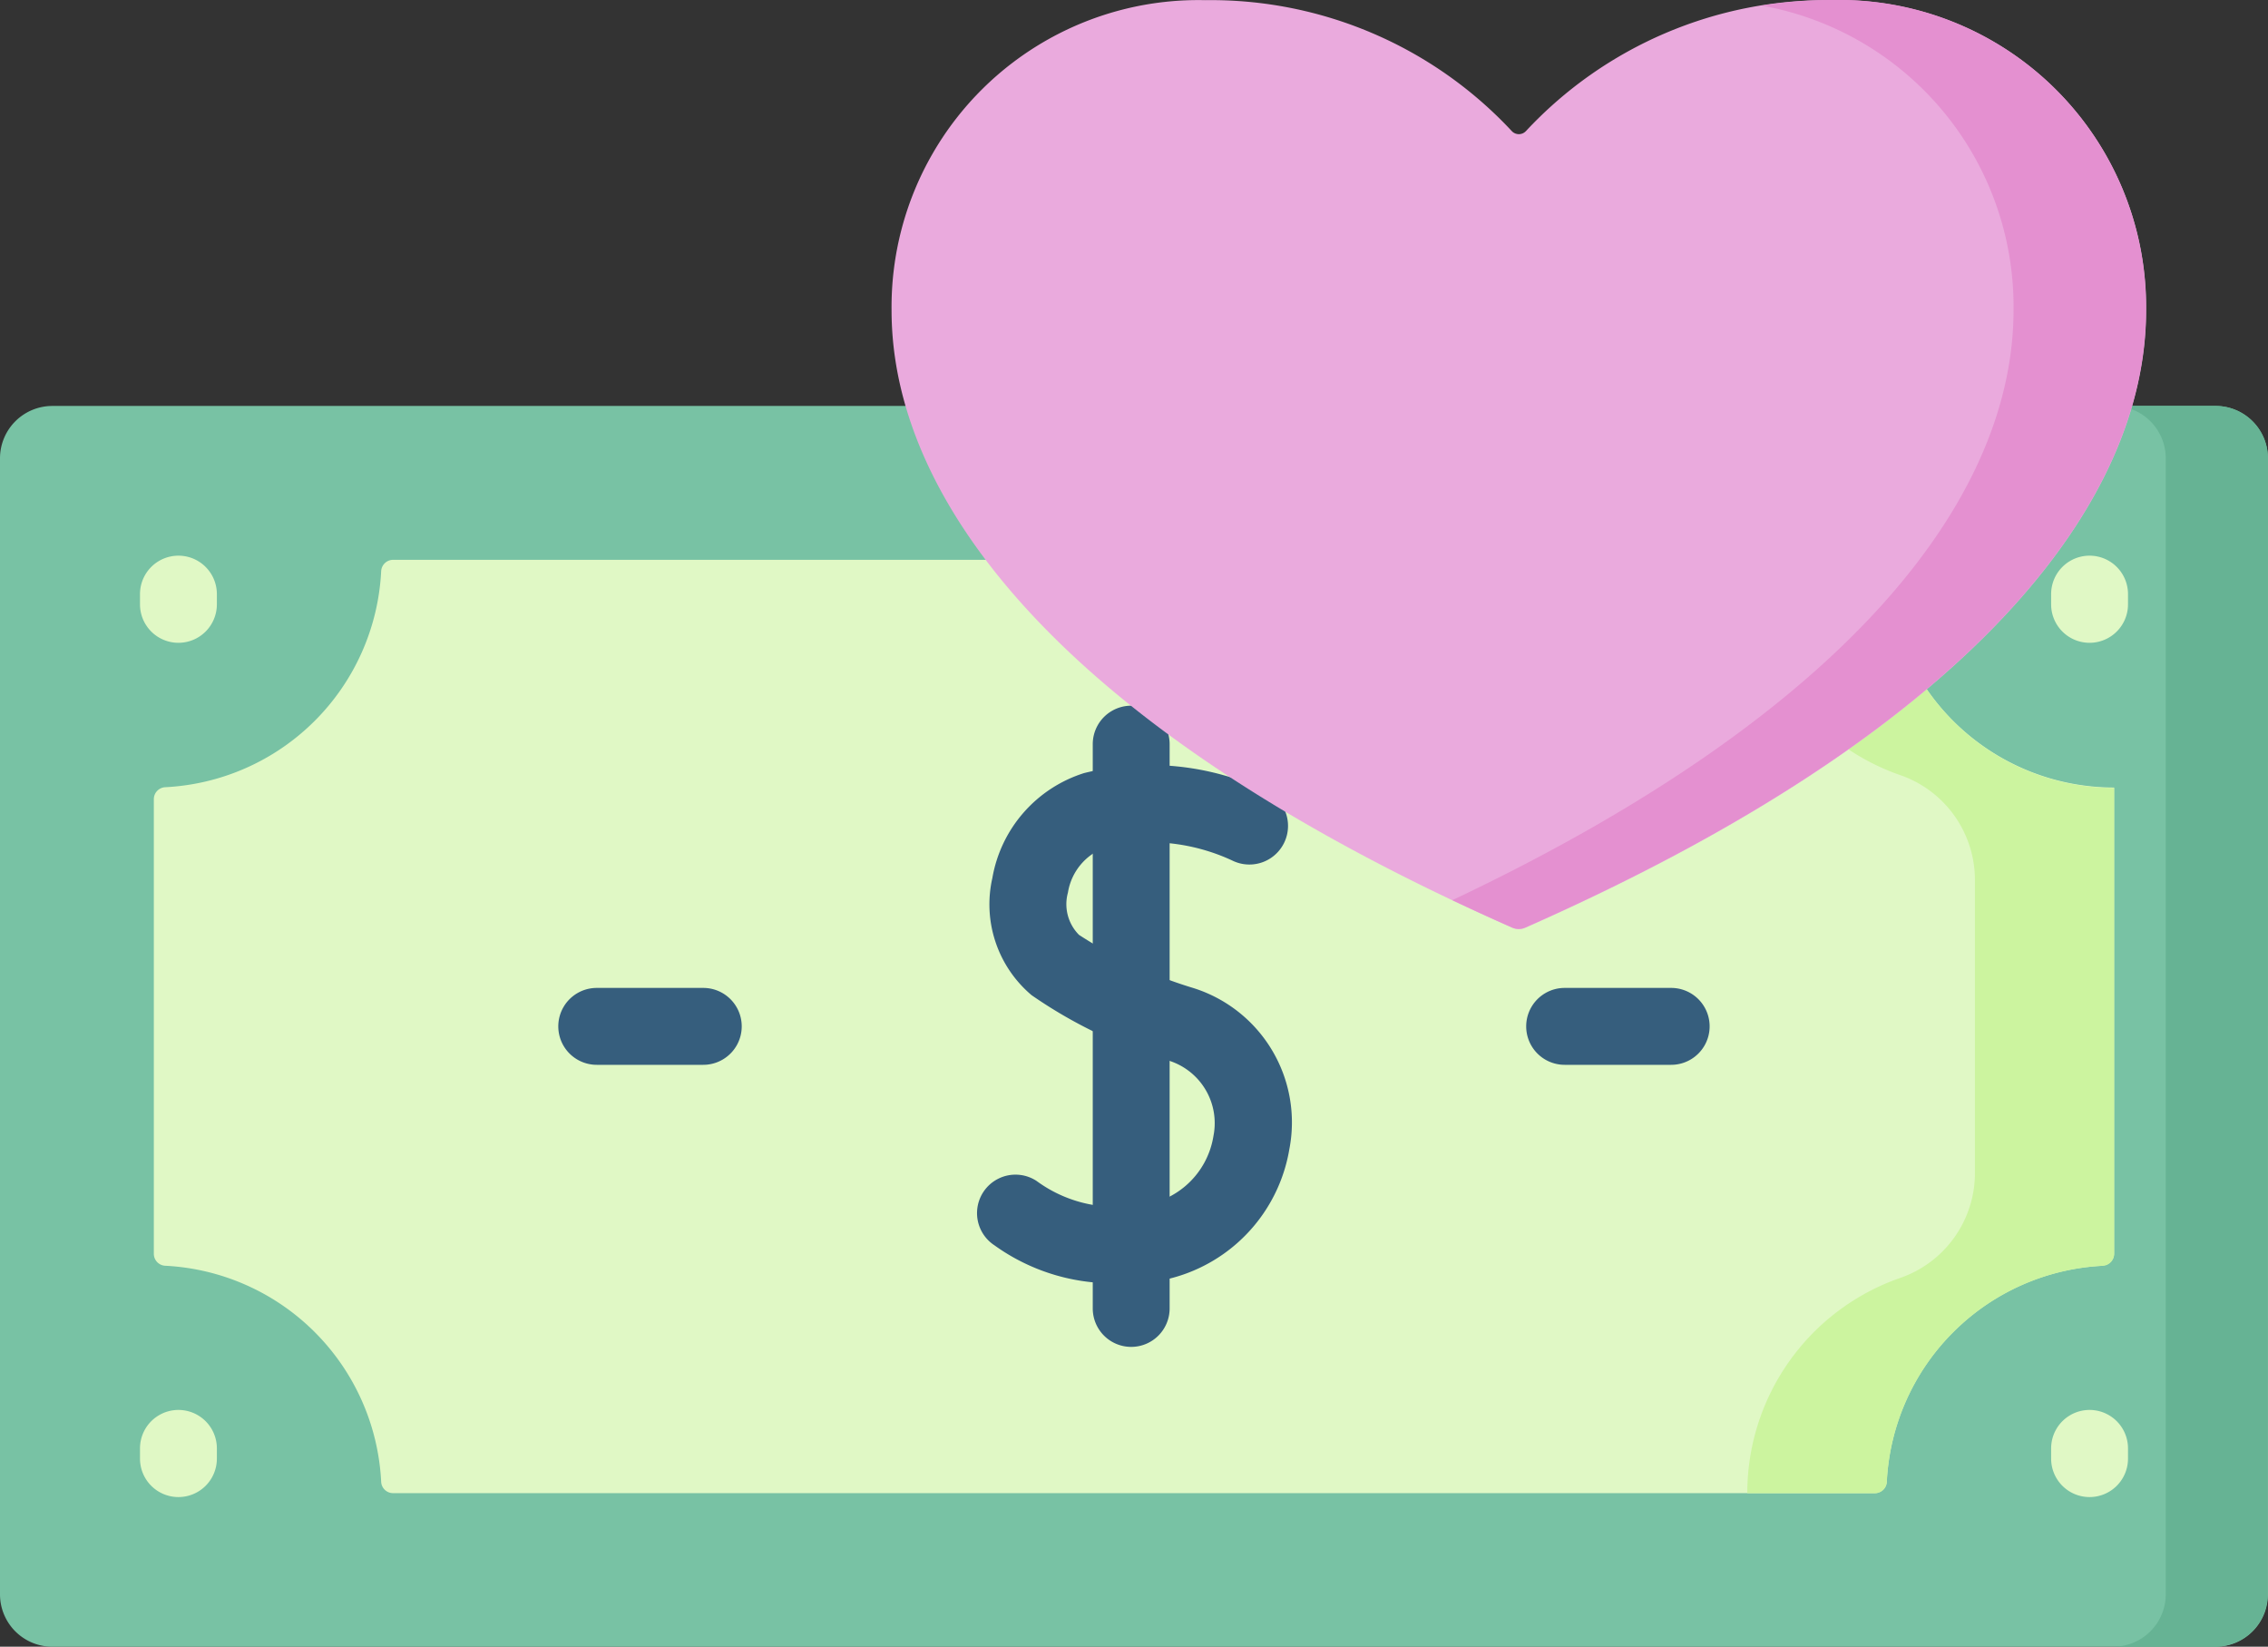<svg xmlns="http://www.w3.org/2000/svg" width="29.501" height="21.414" viewBox="0 0 29.501 21.414">
  <rect x="0" y="0" width="29.501" height="21.414" fill="#333333" stroke="none"/>
  <g id="love" transform="translate(0 0)">
    <path id="Path_23503" data-name="Path 23503" d="M29.5,187.623a.681.681,0,0,1-.681.681H.681A.681.681,0,0,1,0,187.623V172.85a.681.681,0,0,1,.681-.681H28.819a.681.681,0,0,1,.681.681Z" transform="translate(0 -166.89)" fill="#78c2a4"/>
    <path id="Path_23504" data-name="Path 23504" d="M426.61,172.85a.681.681,0,0,0-.681-.681H424.6a.681.681,0,0,1,.681.681v14.772a.681.681,0,0,1-.681.681h1.325a.681.681,0,0,0,.681-.681Z" transform="translate(-397.11 -166.89)" fill="#66b394"/>
    <path id="Path_23505" data-name="Path 23505" d="M56.256,212.251a.156.156,0,0,0,.148-.155v-6.06a2.961,2.961,0,0,1-2.961-2.961H34.018a.156.156,0,0,0-.155.148,2.961,2.961,0,0,1-2.809,2.809.156.156,0,0,0-.148.155V212.1a.156.156,0,0,0,.148.155,2.961,2.961,0,0,1,2.809,2.809.155.155,0,0,0,.155.148H53.292a.156.156,0,0,0,.155-.148,2.961,2.961,0,0,1,2.809-2.809Z" transform="translate(-28.905 -195.795)" fill="#e0f8c5"/>
    <path id="Path_23506" data-name="Path 23506" d="M352.8,203.075h-1.812a2.962,2.962,0,0,0,1.99,2.8,1.444,1.444,0,0,1,.971,1.364v3.81a1.444,1.444,0,0,1-.971,1.364,2.962,2.962,0,0,0-1.99,2.8h1.66a.155.155,0,0,0,.155-.148,2.961,2.961,0,0,1,2.809-2.809.156.156,0,0,0,.148-.155v-6.06A2.961,2.961,0,0,1,352.8,203.075Z" transform="translate(-328.26 -195.795)" fill="#ccf49f"/>
    <g id="Group_10151" data-name="Group 10151" transform="translate(12.705 9.938)">
      <path id="Path_23507" data-name="Path 23507" d="M198.143,250.873a2.621,2.621,0,0,1-1.7-.488.5.5,0,0,1,.548-.837,1.728,1.728,0,0,0,1.231.324,1.078,1.078,0,0,0,1.07-.909.852.852,0,0,0-.606-.987,6.143,6.143,0,0,1-1.76-.844,1.545,1.545,0,0,1-.51-1.522,1.742,1.742,0,0,1,1.194-1.366,3.551,3.551,0,0,1,2.373.237.5.5,0,0,1-.447.9,2.553,2.553,0,0,0-1.637-.175.751.751,0,0,0-.5.593.566.566,0,0,0,.144.549,5.773,5.773,0,0,0,1.476.688,1.831,1.831,0,0,1,1.26,2.1,2.091,2.091,0,0,1-2.05,1.744Z" transform="translate(-196.213 -244.129)" fill="#365e7d"/>
    </g>
    <g id="Group_10152" data-name="Group 10152" transform="translate(14.214 9.177)">
      <path id="Path_23508" data-name="Path 23508" d="M220.01,240.712a.5.5,0,0,1-.5-.5v-7.338a.5.5,0,0,1,1,0v7.338A.5.5,0,0,1,220.01,240.712Z" transform="translate(-219.51 -232.374)" fill="#365e7d"/>
    </g>
    <g id="Group_10153" data-name="Group 10153" transform="translate(19.852 12.846)">
      <path id="Path_23509" data-name="Path 23509" d="M308.468,290.036h-1.386a.5.5,0,1,1,0-1h1.386a.5.5,0,0,1,0,1Z" transform="translate(-306.582 -289.035)" fill="#365e7d"/>
    </g>
    <g id="Group_10154" data-name="Group 10154" transform="translate(7.262 12.846)">
      <path id="Path_23510" data-name="Path 23510" d="M114.038,290.036h-1.386a.5.5,0,0,1,0-1h1.386a.5.5,0,0,1,0,1Z" transform="translate(-112.152 -289.035)" fill="#365e7d"/>
    </g>
    <g id="Group_10159" data-name="Group 10159" transform="translate(1.821 7.225)">
      <g id="Group_10155" data-name="Group 10155" transform="translate(24.859 0)">
        <path id="Path_23511" data-name="Path 23511" d="M412.522,203.362a.5.5,0,0,1-.5-.5v-.133a.5.5,0,1,1,1,0v.133A.5.5,0,0,1,412.522,203.362Z" transform="translate(-412.022 -202.228)" fill="#e0f8c5"/>
      </g>
      <g id="Group_10156" data-name="Group 10156" transform="translate(24.859 11.109)">
        <path id="Path_23512" data-name="Path 23512" d="M412.522,374.915a.5.5,0,0,1-.5-.5v-.133a.5.5,0,0,1,1,0v.133A.5.5,0,0,1,412.522,374.915Z" transform="translate(-412.022 -373.781)" fill="#e0f8c5"/>
      </g>
      <g id="Group_10157" data-name="Group 10157" transform="translate(0 0)">
        <path id="Path_23513" data-name="Path 23513" d="M28.615,203.362a.5.5,0,0,1-.5-.5v-.133a.5.5,0,0,1,1,0v.133A.5.5,0,0,1,28.615,203.362Z" transform="translate(-28.115 -202.228)" fill="#e0f8c5"/>
      </g>
      <g id="Group_10158" data-name="Group 10158" transform="translate(0 11.109)">
        <path id="Path_23514" data-name="Path 23514" d="M28.615,374.915a.5.5,0,0,1-.5-.5v-.133a.5.5,0,0,1,1,0v.133A.5.5,0,0,1,28.615,374.915Z" transform="translate(-28.115 -373.781)" fill="#e0f8c5"/>
      </g>
    </g>
    <g id="Group_10161" data-name="Group 10161" transform="translate(11.597 0)">
      <path id="Path_23515" data-name="Path 23515" d="M268.047,92.349a.126.126,0,0,0,.189,0,5.349,5.349,0,0,1,3.985-1.7,3.991,3.991,0,0,1,4.08,4.033c0,2.5-2.247,5.455-8.074,8.029a.212.212,0,0,1-.171,0c-5.827-2.574-8.074-5.529-8.074-8.029a3.991,3.991,0,0,1,4.08-4.033A5.35,5.35,0,0,1,268.047,92.349Z" transform="translate(-259.982 -90.647)" fill="#eaaadd"/>
      <g id="Group_10160" data-name="Group 10160" transform="translate(7.297 0)">
        <path id="Path_23516" data-name="Path 23516" d="M377.609,90.648a5.77,5.77,0,0,0-.921.073,3.975,3.975,0,0,1,3.275,3.96c0,2.385-2.046,5.185-7.3,7.673q.378.179.778.356a.211.211,0,0,0,.17,0c5.827-2.574,8.075-5.529,8.075-8.029a3.991,3.991,0,0,0-4.08-4.033Z" transform="translate(-372.666 -90.648)" fill="#e490d0"/>
      </g>
    </g>
  </g>
</svg>
